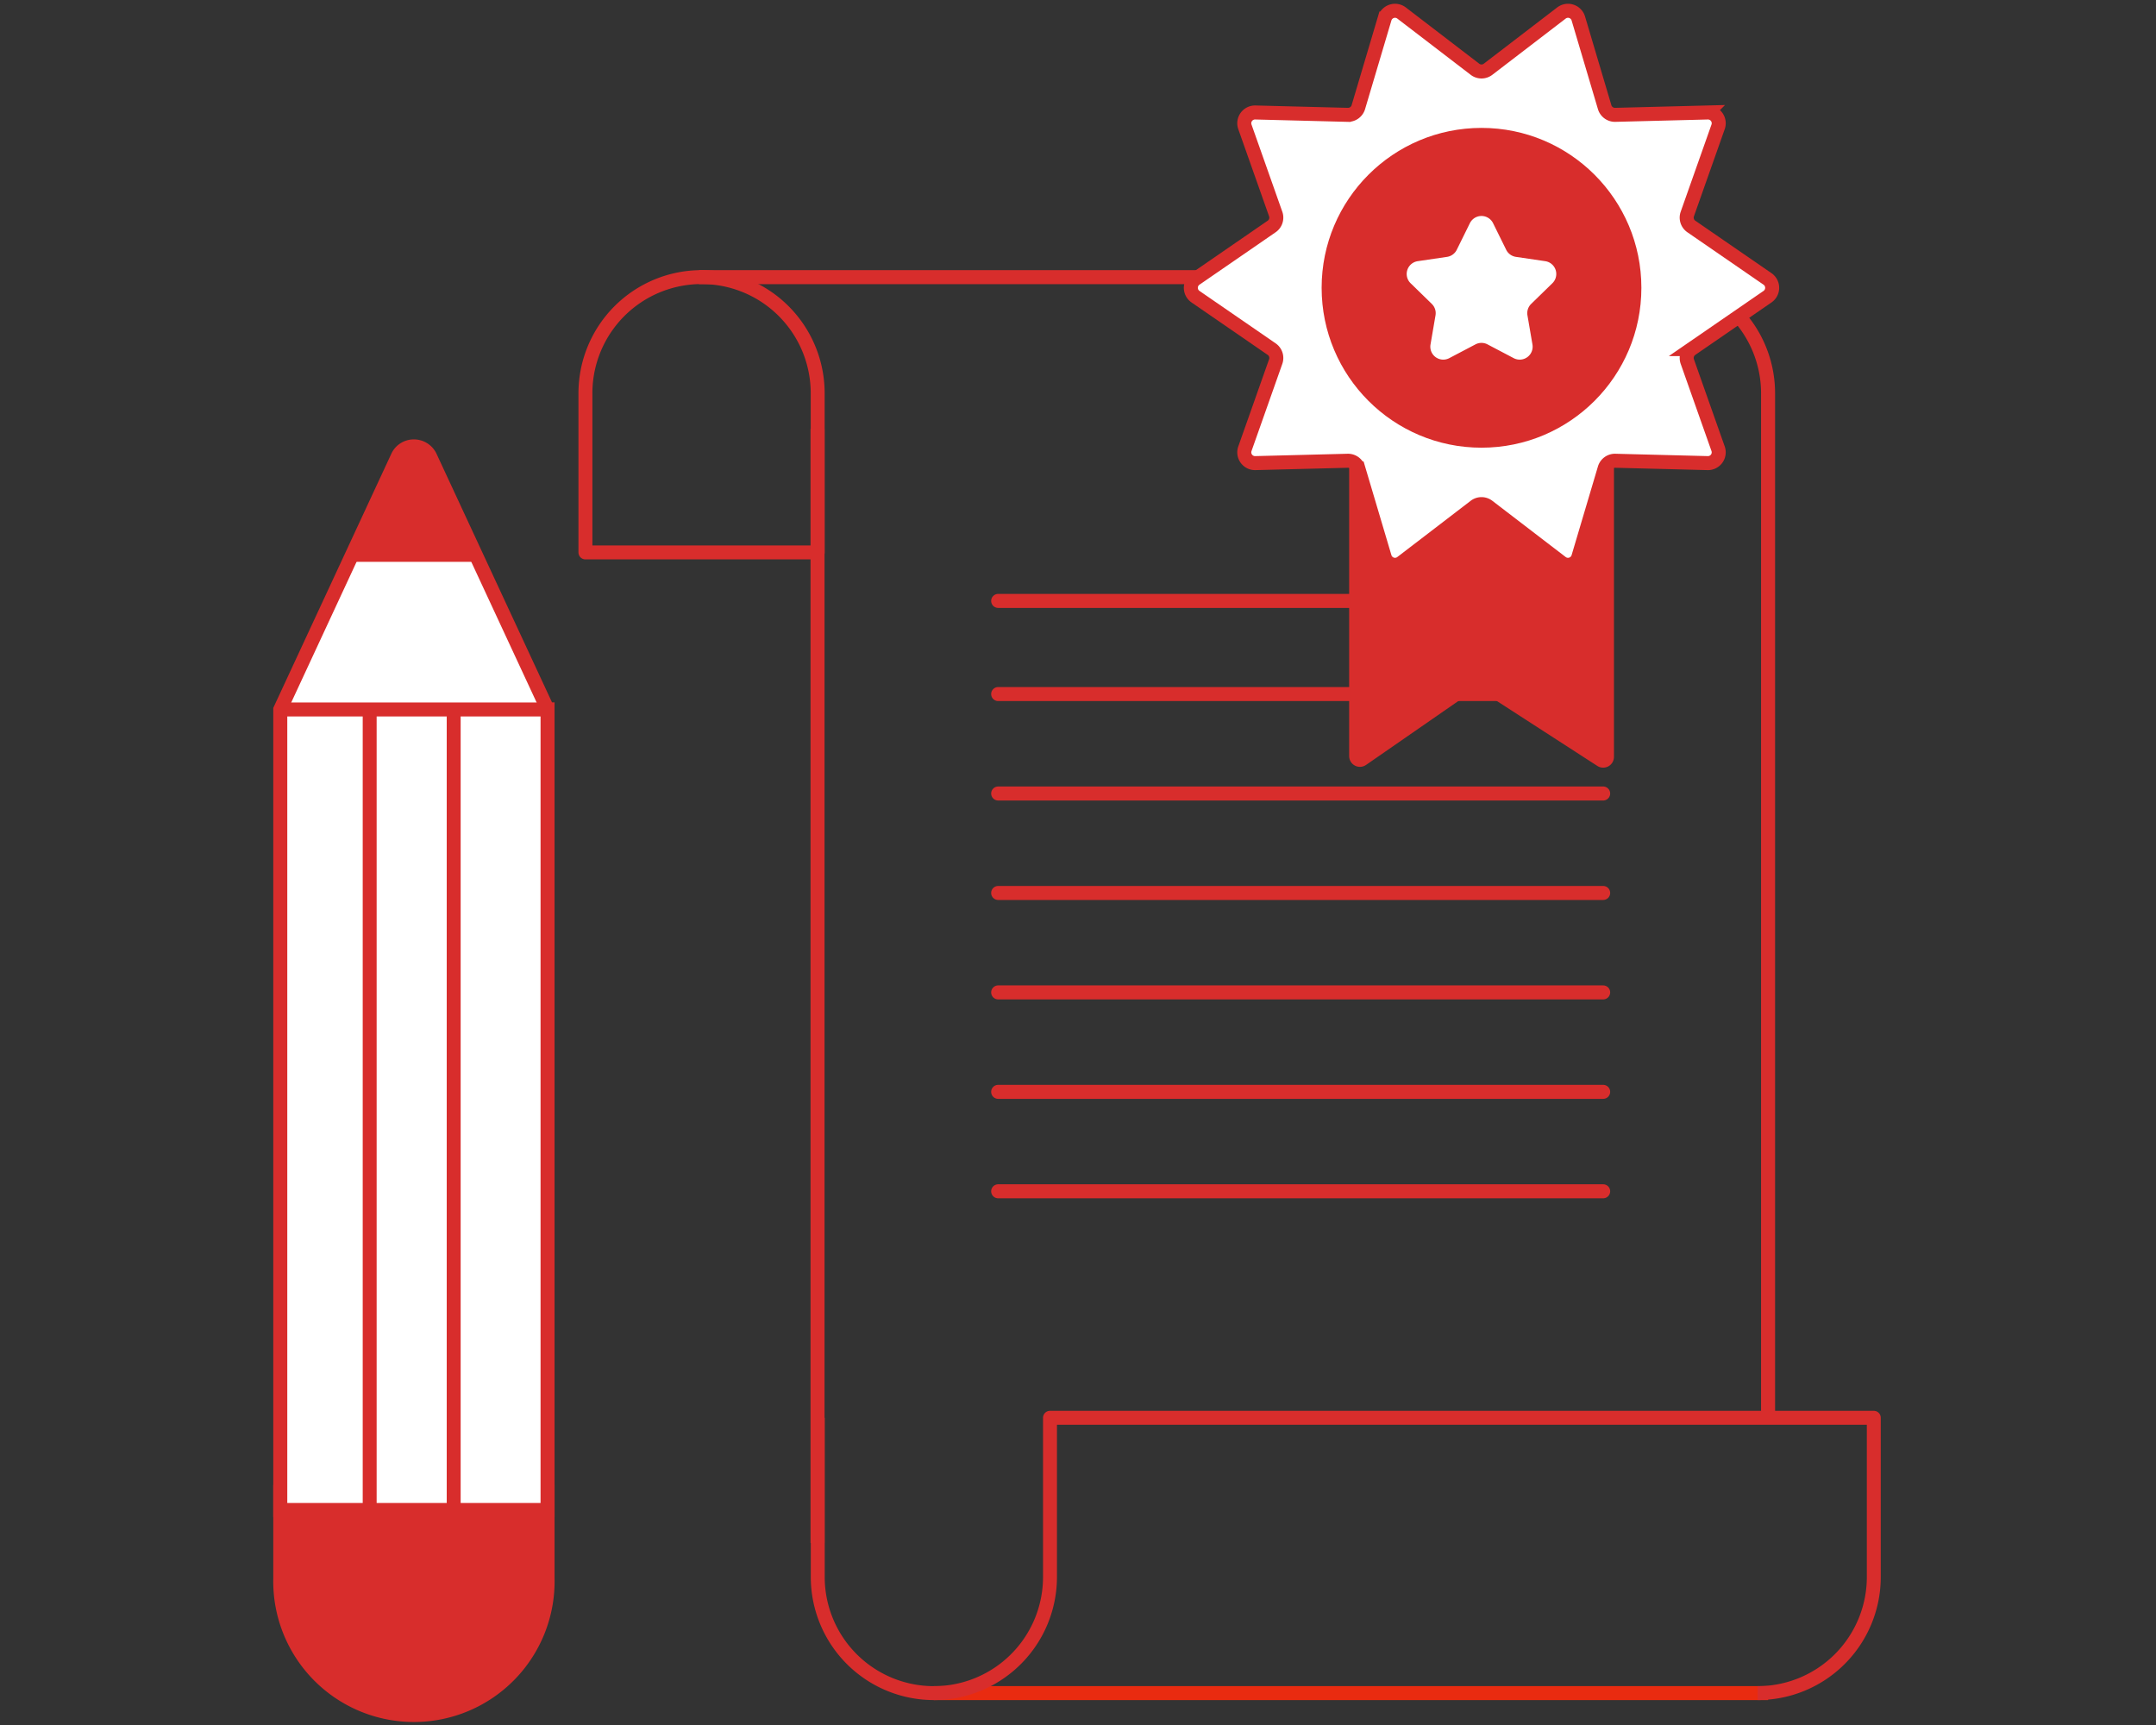 <svg xmlns="http://www.w3.org/2000/svg" width="200" height="160" viewBox="0 0 200 160">
  <rect x="0" y="0" width="200" height="160" fill="#333333" stroke="none"/>
  <g id="グループ_1647" data-name="グループ 1647" transform="translate(-976 -1222)">
    <g id="グループ_1620" data-name="グループ 1620" transform="translate(-4149.751 -1208.195)">
      <line id="線_459" data-name="線 459" y1="103.337" transform="translate(5201.589 2469.977)" fill="none" stroke="#d82d2c" stroke-miterlimit="10" stroke-width="1.3"/>
      <line id="線_460" data-name="線 460" x1="77.381" transform="translate(5212.384 2587.236)" fill="none" stroke="#e92b10" stroke-miterlimit="10" stroke-width="1.3"/>
      <path id="パス_249" data-name="パス 249" d="M5190.592,2455.9h88.4a10.774,10.774,0,0,1,10.773,10.773v94.974" fill="none" stroke="#d82d2c" stroke-miterlimit="10" stroke-width="1.3"/>
      <path id="長方形_89" data-name="長方形 89" d="M10.773,0h0A10.773,10.773,0,0,1,21.545,10.773V25.537a0,0,0,0,1,0,0H0a0,0,0,0,1,0,0V10.773A10.773,10.773,0,0,1,10.773,0Z" transform="translate(5180.058 2455.897)" fill="none" stroke="#d82d2c" stroke-linejoin="round" stroke-width="1.292"/>
      <path id="パス_250" data-name="パス 250" d="M5288.8,2587.236h0a10.773,10.773,0,0,0,10.773-10.773V2561.7h-76.42v14.765a10.773,10.773,0,0,1-10.772,10.773h0a10.773,10.773,0,0,1-10.772-10.773V2561.7" fill="none" stroke="#d82d2c" stroke-linejoin="round" stroke-width="1.292"/>
      <g id="グループ_1615" data-name="グループ 1615" transform="translate(0 -6)">
        <line id="線_461" data-name="線 461" x2="56.123" transform="translate(5218.345 2500.571)" fill="none" stroke="#d82d2c" stroke-linecap="round" stroke-miterlimit="10" stroke-width="1.3"/>
        <line id="線_462" data-name="線 462" x2="56.123" transform="translate(5218.345 2491.932)" fill="none" stroke="#d82d2c" stroke-linecap="round" stroke-miterlimit="10" stroke-width="1.3"/>
        <line id="線_463" data-name="線 463" x2="56.123" transform="translate(5218.345 2509.795)" fill="none" stroke="#d82d2c" stroke-linecap="round" stroke-miterlimit="10" stroke-width="1.3"/>
        <line id="線_464" data-name="線 464" x2="56.123" transform="translate(5218.345 2519.02)" fill="none" stroke="#d82d2c" stroke-linecap="round" stroke-miterlimit="10" stroke-width="1.3"/>
        <line id="線_465" data-name="線 465" x2="56.123" transform="translate(5218.345 2537.468)" fill="none" stroke="#d82d2c" stroke-linecap="round" stroke-miterlimit="10" stroke-width="1.3"/>
        <line id="線_466" data-name="線 466" x2="56.123" transform="translate(5218.345 2546.692)" fill="none" stroke="#d82d2c" stroke-linecap="round" stroke-miterlimit="10" stroke-width="1.3"/>
        <line id="線_467" data-name="線 467" x2="56.123" transform="translate(5218.345 2528.244)" fill="none" stroke="#d82d2c" stroke-linecap="round" stroke-miterlimit="10" stroke-width="1.3"/>
      </g>
      <g id="グループ_1618" data-name="グループ 1618" transform="translate(1)">
        <g id="グループ_1616" data-name="グループ 1616">
          <path id="パス_251" data-name="パス 251" d="M5150.751,2568.581v8.013a12.4,12.4,0,1,0,24.794,0v-8.013Z" fill="#d82d2c" stroke="#d82d2c" stroke-miterlimit="10" stroke-width="1.3"/>
        </g>
        <g id="グループ_1617" data-name="グループ 1617">
          <path id="パス_252" data-name="パス 252" d="M5175.544,2495.993l-10.89-23.438a1.666,1.666,0,0,0-1.512-.953,1.638,1.638,0,0,0-1.5.953L5150.751,2496v74.255h24.794v-74.262Z" fill="#fff" stroke="#d82d2c" stroke-miterlimit="10" stroke-width="1.3"/>
        </g>
        <path id="パス_253" data-name="パス 253" d="M5164.522,2472.474a1.521,1.521,0,0,0-1.38-.872,1.494,1.494,0,0,0-1.369.872l-4.634,9.831h12.018Z" fill="#d82d2c"/>
        <line id="線_468" data-name="線 468" y2="74.449" transform="translate(5159.044 2496.078)" fill="none" stroke="#d82d2c" stroke-linejoin="round" stroke-width="1.292"/>
        <line id="線_469" data-name="線 469" y2="74.449" transform="translate(5166.837 2496.078)" fill="none" stroke="#d82d2c" stroke-linejoin="round" stroke-width="1.292"/>
        <line id="線_470" data-name="線 470" x2="24.793" transform="translate(5150.751 2496)" fill="none" stroke="#d82d2c" stroke-linejoin="round" stroke-width="1.292"/>
      </g>
      <g id="グループ_1619" data-name="グループ 1619">
        <path id="パス_254" data-name="パス 254" d="M5273.921,2501.234l-10.6-6.849a1,1,0,0,0-1.112.018l-9.735,6.741a1,1,0,0,1-1.569-.822v-45.654a1,1,0,0,1,1-1h22.564a1,1,0,0,1,1,1v45.726A1,1,0,0,1,5273.921,2501.234Z" fill="#d82d2c"/>
        <path id="パス_255" data-name="パス 255" d="M5263.79,2436.618l6.807-5.216a1,1,0,0,1,1.567.509l2.441,8.221a1,1,0,0,0,.984.715l8.573-.219a1,1,0,0,1,.968,1.333l-2.857,8.086a1,1,0,0,0,.376,1.156l7.064,4.863a1,1,0,0,1,0,1.647l-7.064,4.862a1,1,0,0,0-.376,1.157l2.857,8.086a1,1,0,0,1-.968,1.332l-8.573-.218a1,1,0,0,0-.984.715l-2.441,8.22a1,1,0,0,1-1.567.51l-6.807-5.216a1,1,0,0,0-1.216,0l-6.807,5.216a1,1,0,0,1-1.567-.51l-2.442-8.22a1,1,0,0,0-.984-.715l-8.572.218a1,1,0,0,1-.969-1.332l2.857-8.086a1,1,0,0,0-.376-1.157l-7.063-4.862a1,1,0,0,1,0-1.647l7.063-4.863a1,1,0,0,0,.376-1.156l-2.857-8.086a1,1,0,0,1,.969-1.333l8.572.219a1,1,0,0,0,.984-.715l2.442-8.221a1,1,0,0,1,1.567-.509l6.807,5.216A1,1,0,0,0,5263.79,2436.618Z" fill="#fff" stroke="#d82d2c" stroke-miterlimit="10" stroke-width="1.3"/>
        <circle id="楕円形_17" data-name="楕円形 17" cx="14.831" cy="14.831" r="14.831" transform="translate(5248.351 2442.058)" fill="#d82d2c"/>
        <path id="パス_256" data-name="パス 256" d="M5264.257,2450.9l1.216,2.464a1.2,1.2,0,0,0,.9.656l2.719.4a1.2,1.2,0,0,1,.665,2.045l-1.968,1.918a1.2,1.2,0,0,0-.345,1.06l.465,2.709a1.2,1.2,0,0,1-1.739,1.263l-2.433-1.278a1.2,1.2,0,0,0-1.115,0l-2.432,1.278a1.2,1.2,0,0,1-1.739-1.263l.464-2.709a1.2,1.2,0,0,0-.344-1.06l-1.968-1.918a1.2,1.2,0,0,1,.664-2.045l2.719-.4a1.2,1.2,0,0,0,.9-.656l1.216-2.464A1.2,1.2,0,0,1,5264.257,2450.9Z" fill="#fff"/>
      </g>
    </g>
    <rect id="長方形_93" data-name="長方形 93" width="200" height="160" transform="translate(976 1222)" fill="none"/>
  </g>
</svg>
